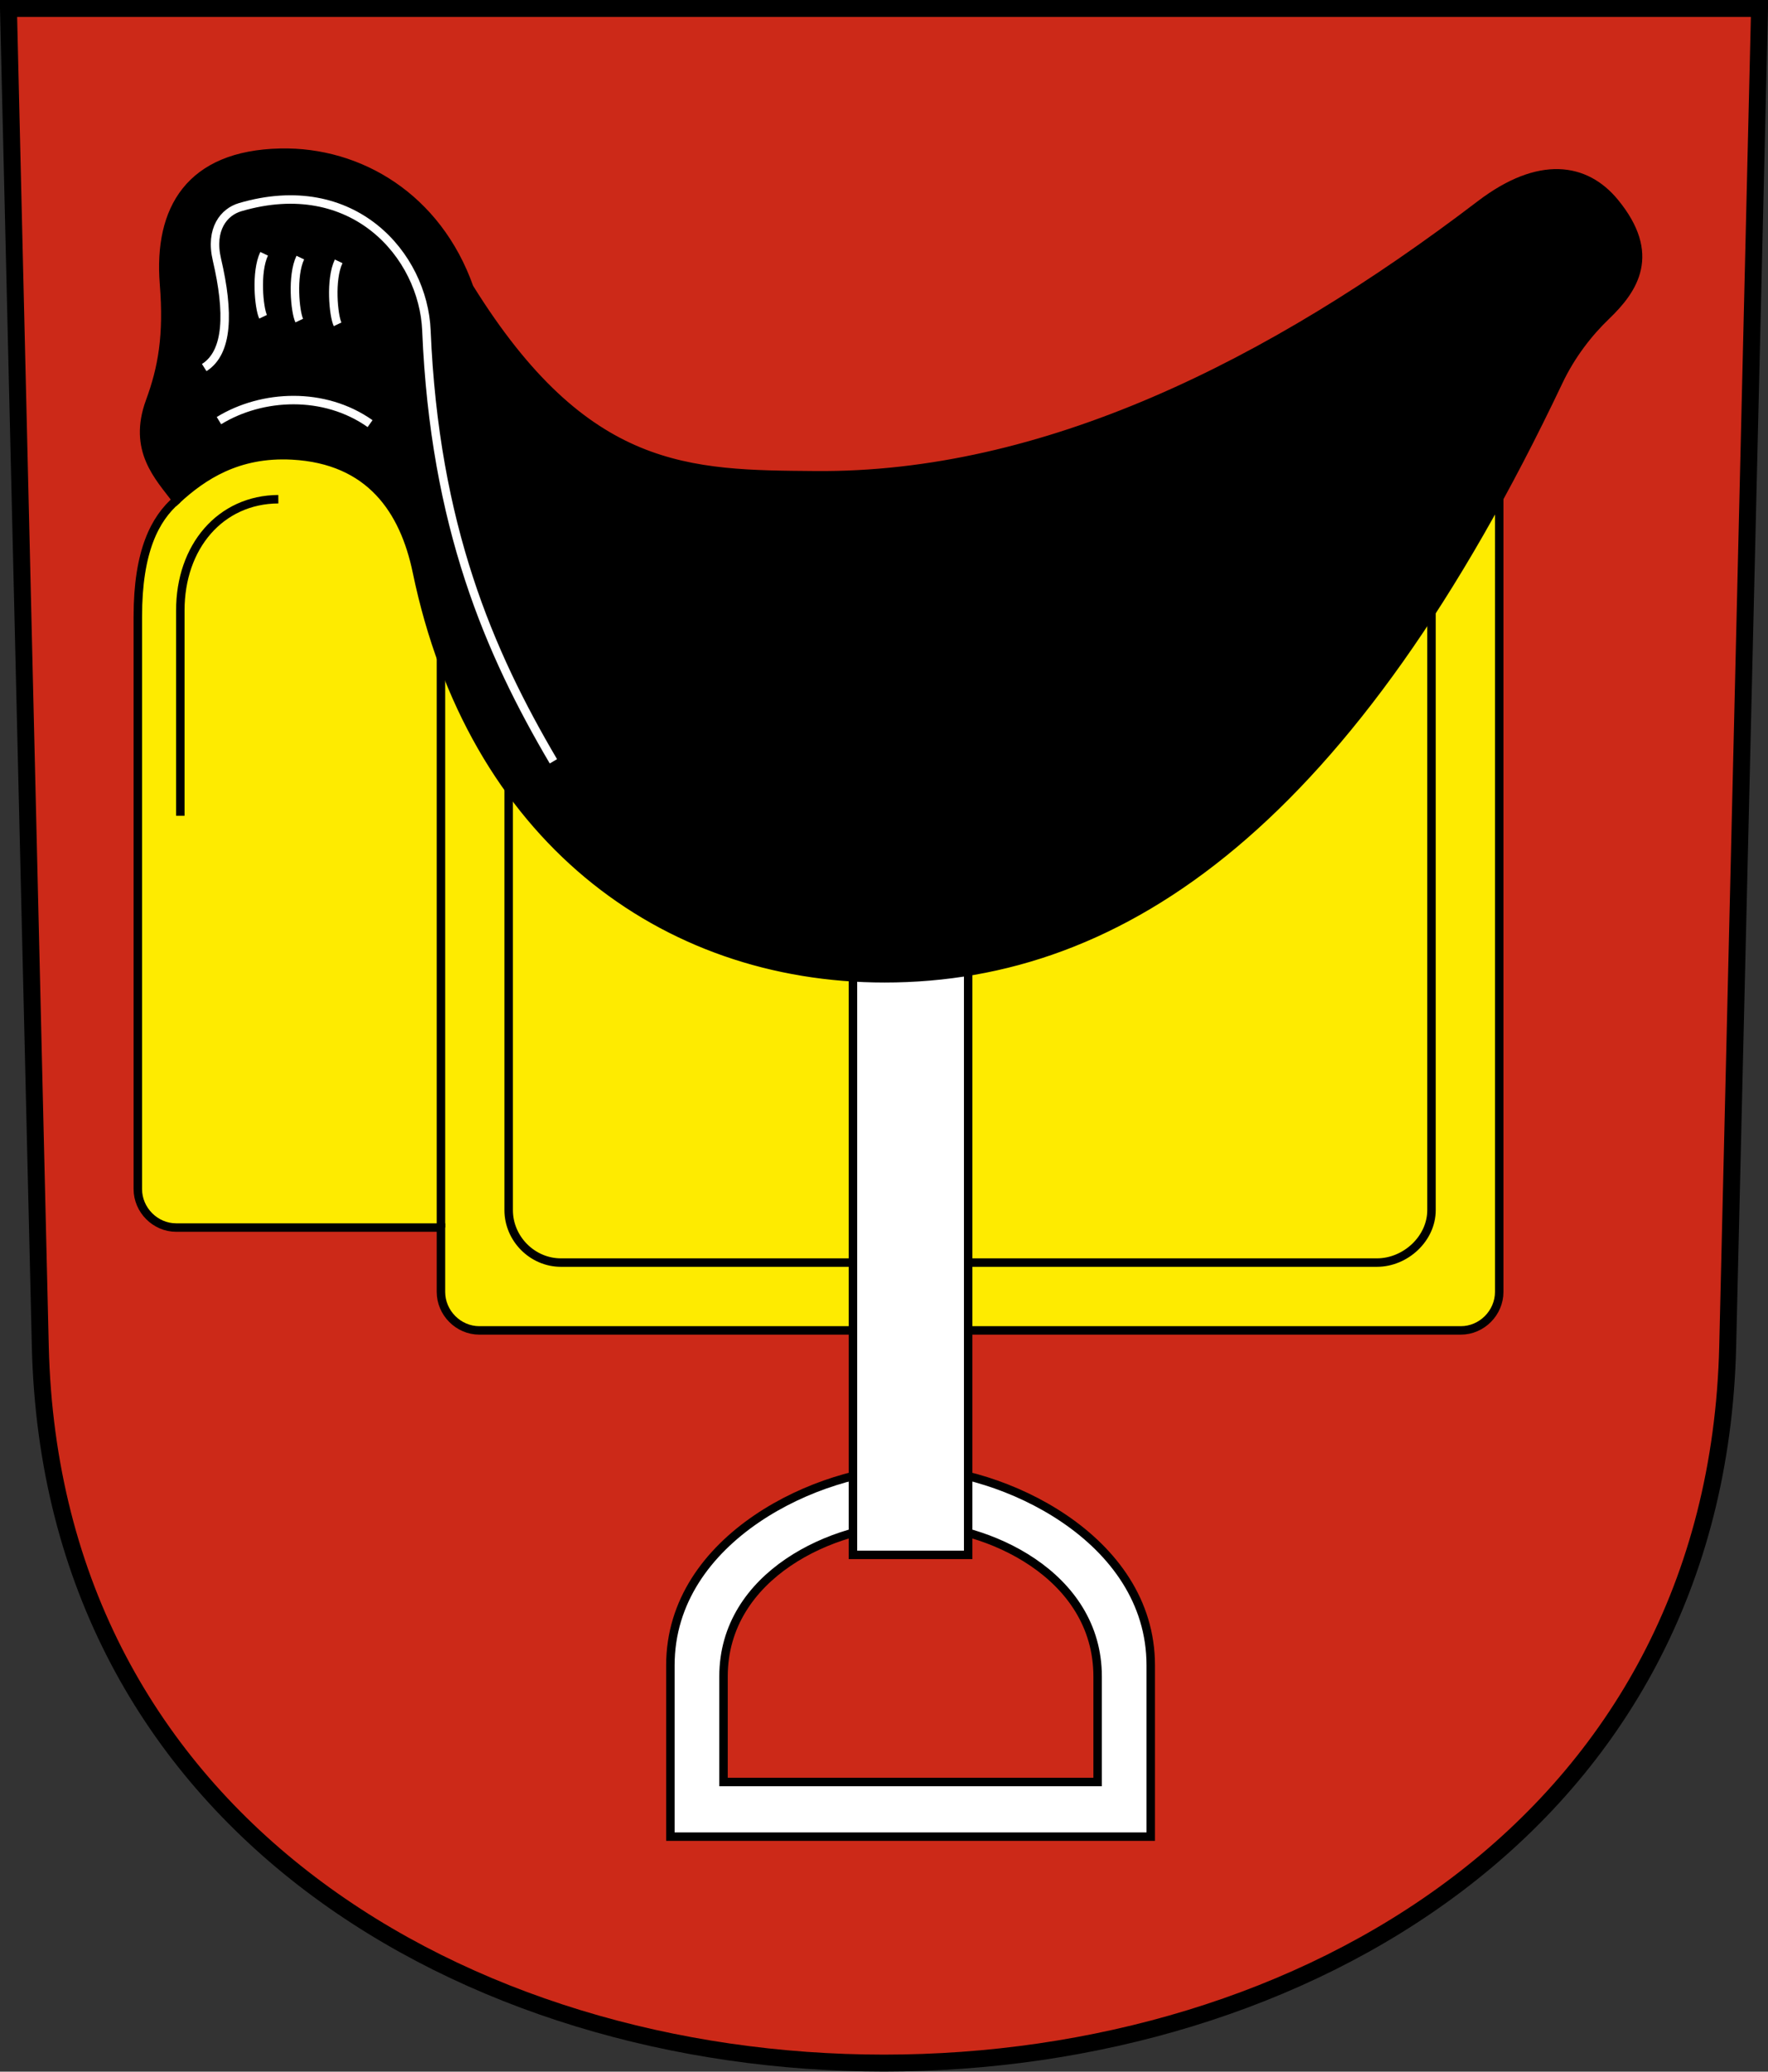 <?xml version="1.0" encoding="UTF-8" standalone="no"?> <!-- Created with Inkscape (http://www.inkscape.org/) --> <svg xmlns:dc="http://purl.org/dc/elements/1.1/" xmlns:cc="http://creativecommons.org/ns#" xmlns:rdf="http://www.w3.org/1999/02/22-rdf-syntax-ns#" xmlns:svg="http://www.w3.org/2000/svg" xmlns="http://www.w3.org/2000/svg" xmlns:sodipodi="http://sodipodi.sourceforge.net/DTD/sodipodi-0.dtd" xmlns:inkscape="http://www.inkscape.org/namespaces/inkscape" version="1.0" width="208.86" height="244.66" id="svg2780" inkscape:version="0.92.4 (5da689c313, 2019-01-14)" sodipodi:docname="Sattel-blazon.svg"><rect width="100%" height="100%" fill="#333333" stroke="none"/><defs id="defs2782"></defs><path inkscape:connector-curvature="0" style="fill:#cc2918;fill-opacity:1;fill-rule:evenodd;stroke:#000000;stroke-width:2;stroke-linecap:butt;stroke-miterlimit:4;stroke-dashoffset:0;stroke-opacity:1" id="path4212" d="m 1,1 3.761,158.003 c 2.686,112.859 196.652,112.859 199.338,0 L 207.86,1 Z"></path><path id="path9820-4-5-3-2" style="opacity:1;fill:#feeb00;fill-opacity:1;stroke:#000000;stroke-width:1;stroke-miterlimit:9;stroke-dasharray:none;stroke-dashoffset:4.58;stroke-opacity:1" d="m 20.854,59.058 c -2.526,2.195 -4.573,5.984 -4.573,13.775 v 67.593 c 0,2.472 2.055,4.547 4.532,4.547 H 52.091 v 7.6 c 0,2.472 2.055,4.547 4.532,4.547 h 50.945 65.008 c 2.477,0 4.532,-2.075 4.532,-4.547 V 53.388 C 67.453,69.994 31.079,36.312 20.854,59.058 Z" inkscape:connector-curvature="0" sodipodi:nodetypes="ccsccsscsscc"></path><path id="path9820-4-5-6-5" style="opacity:1;fill:none;fill-opacity:1;stroke:#000000;stroke-width:1;stroke-miterlimit:9;stroke-dasharray:none;stroke-dashoffset:4.58;stroke-opacity:1" d="m 60.091,87.089 v 55.83 c 0,3.365 2.797,6.19 6.167,6.19 h 18.838 77.571 c 3.371,0 6.441,-2.825 6.441,-6.19 l 0,-76.644" inkscape:connector-curvature="0" sodipodi:nodetypes="csscssc"></path><path style="opacity:1;fill:#ffffff;fill-opacity:1;stroke:#000000;stroke-width:1;stroke-miterlimit:9;stroke-dasharray:none;stroke-dashoffset:4.58;stroke-opacity:1" d="m 107.568,173.42 c -10.657,0 -28.373,8.121 -28.373,23.246 v 20.24 c 18.915,0 37.831,0 56.746,0 v -20.24 c 0,-15.125 -17.716,-23.246 -28.373,-23.246 z m 0,6.629 c 9.047,0 22.098,5.906 22.098,17.942 v 12.463 c -14.732,0 -29.464,0 -44.195,0 v -12.463 c 0,-12.035 13.051,-17.942 22.098,-17.942 z" id="path9816-0" inkscape:connector-curvature="0" sodipodi:nodetypes="ssccssssccss"></path><path id="path9818-6" style="opacity:1;fill:#ffffff;fill-opacity:1;stroke:#000000;stroke-width:1;stroke-miterlimit:9;stroke-dasharray:none;stroke-dashoffset:4.58;stroke-opacity:1" d="m 100.763,111.901 v 71.727 h 6.806 6.806 v -71.727 h -6.806 z" inkscape:connector-curvature="0" sodipodi:nodetypes="ccccccc"></path><path style="opacity:1;fill:#000000;fill-opacity:1;stroke:#000000;stroke-width:1;stroke-miterlimit:9;stroke-dasharray:none;stroke-dashoffset:4.58;stroke-opacity:1" d="M 96.338,56.13 C 123.253,56.352 149.966,43.147 174.875,24.16 c 6.942,-5.291 12.422,-4.457 15.875,-0.25 5.012,6.108 2.29,10.224 -1,13.375 -2.133,2.043 -4.167,4.679 -5.625,7.75 -24.603,51.827 -51.259,70.5 -79.625,70.5 -26.345,0 -48.766,-16.78 -55.25,-48 -1.51,-7.269 -5.517,-13.261 -14.75,-13.75 -6.387,-0.339 -10.534,2.4 -13.646,5.273 -2.099,-2.767 -5.24,-5.91 -3.135,-11.648 1.453,-3.959 2.144,-7.769 1.656,-13.875 -0.704,-8.823 3.038,-15.27 13.75,-15.5 9.336,-0.2 18.532,5.271 22.312,15.938 13.73,22.097 25.987,22.034 40.901,22.157 z" id="path9883" inkscape:connector-curvature="0" sodipodi:nodetypes="sssssssscssscs"></path><path style="opacity:1;fill:none;fill-opacity:1;stroke:#000000;stroke-width:1;stroke-miterlimit:9;stroke-dasharray:none;stroke-dashoffset:4.58;stroke-opacity:1" d="M 52.091,53.388 V 144.972" id="path9881"></path><path style="opacity:1;fill:none;fill-opacity:1;stroke:#ffffff;stroke-width:1;stroke-miterlimit:9;stroke-dasharray:none;stroke-dashoffset:4.58;stroke-opacity:1" d="m 24.125,43.41 c 2.831,-1.79 2.959,-6.505 1.5,-12.75 -0.843,-3.609 0.838,-5.632 2.736,-6.191 13.381,-3.938 21.646,5.695 22.014,14.566 0.957,23.11 7.454,38.066 15,50.875" id="path9885" inkscape:connector-curvature="0" sodipodi:nodetypes="csssc"></path><path style="opacity:1;fill:none;fill-opacity:1;stroke:#ffffff;stroke-width:1;stroke-miterlimit:9;stroke-dasharray:none;stroke-dashoffset:4.58;stroke-opacity:1" d="m 25.865,49.675 c 5.113,-3.127 12.441,-3.462 17.854,0.354" id="path9887" inkscape:connector-curvature="0" sodipodi:nodetypes="cc"></path><path style="opacity:1;fill:none;fill-opacity:1;stroke:#ffffff;stroke-width:1;stroke-miterlimit:9;stroke-dasharray:none;stroke-dashoffset:4.58;stroke-opacity:1" d="m 31.203,29.972 c -1.026,2.149 -0.612,6.413 -0.125,7.438" id="path9935" inkscape:connector-curvature="0" sodipodi:nodetypes="cc"></path><path style="opacity:1;fill:none;fill-opacity:1;stroke:#ffffff;stroke-width:1;stroke-miterlimit:9;stroke-dasharray:none;stroke-dashoffset:4.58;stroke-opacity:1" d="m 35.476,30.423 c -1.026,2.149 -0.612,6.413 -0.125,7.438" id="path9935-2" inkscape:connector-curvature="0" sodipodi:nodetypes="cc"></path><path style="opacity:1;fill:none;fill-opacity:1;stroke:#ffffff;stroke-width:1;stroke-miterlimit:9;stroke-dasharray:none;stroke-dashoffset:4.58;stroke-opacity:1" d="m 40.006,30.865 c -1.026,2.149 -0.612,6.413 -0.125,7.438" id="path9935-9" inkscape:connector-curvature="0" sodipodi:nodetypes="cc"></path><path style="opacity:1;fill:none;fill-opacity:1;stroke:#000000;stroke-width:1;stroke-miterlimit:9;stroke-dasharray:none;stroke-dashoffset:4.58;stroke-opacity:1" d="M 21.302,96.344 V 72.126 C 21.284,64.542 26.053,58.994 32.88,58.956" id="path9958" inkscape:connector-curvature="0" sodipodi:nodetypes="ccc"></path></svg> 